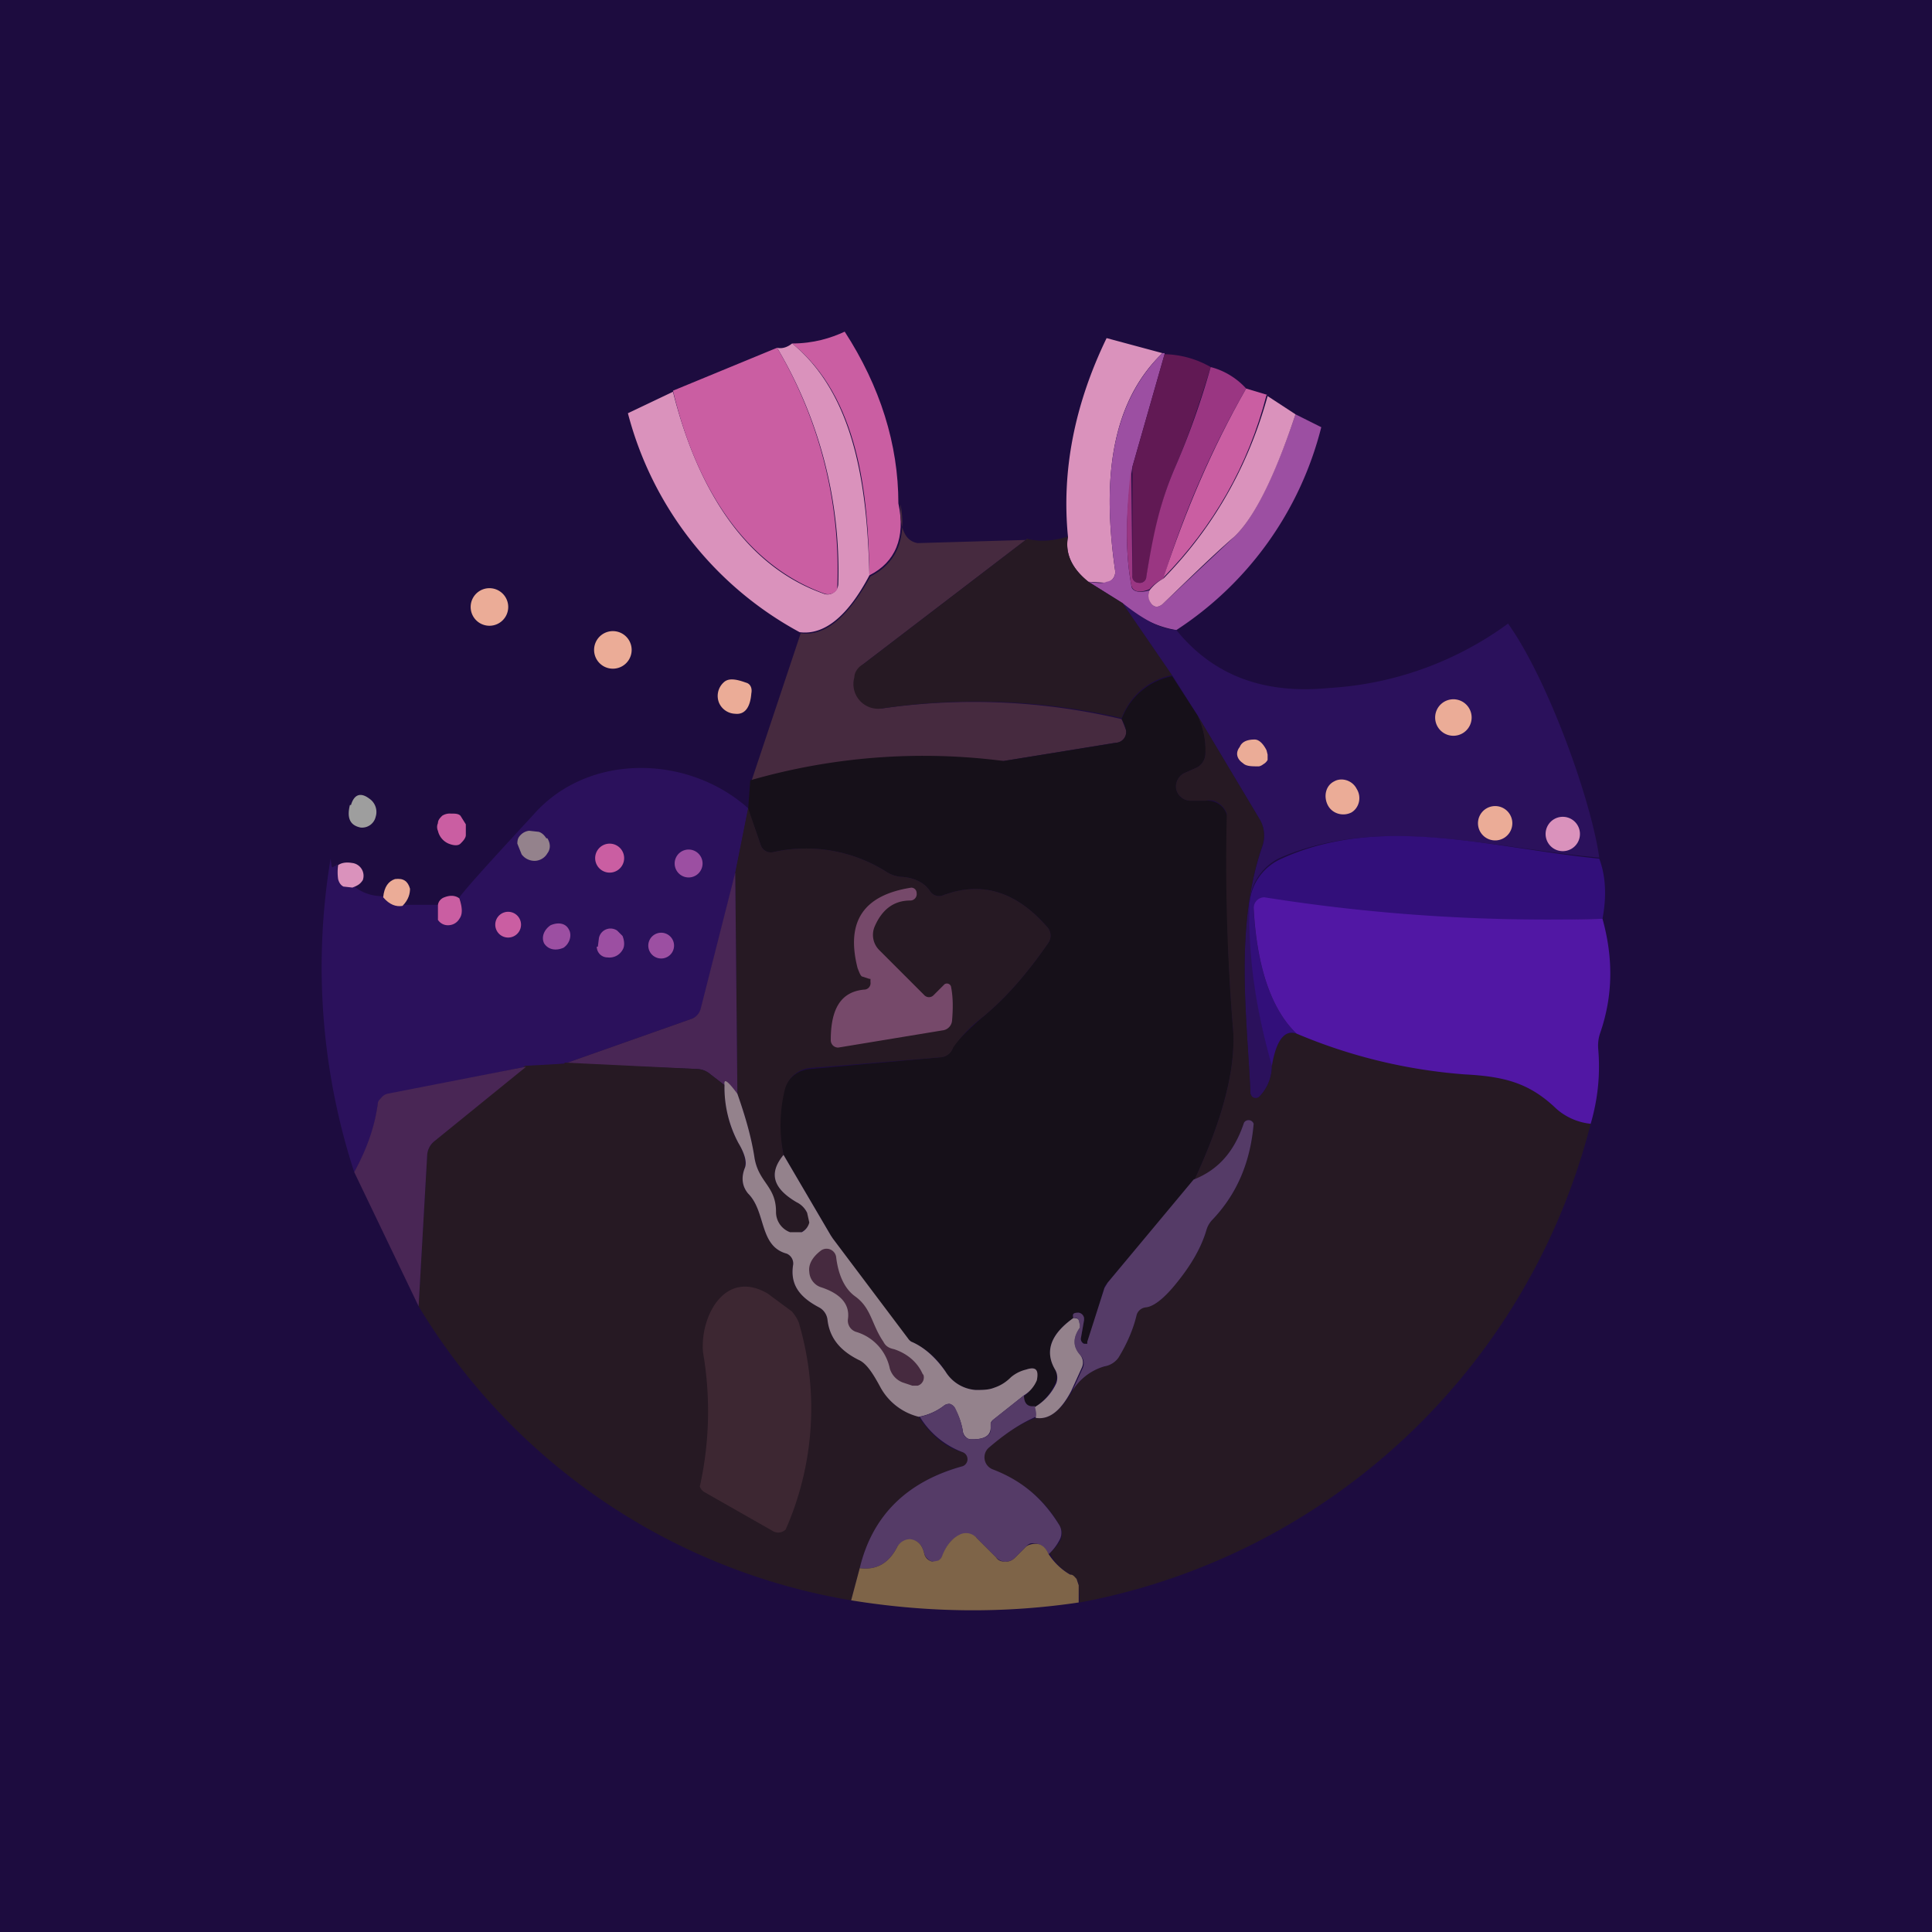<!-- by TradingView --><svg width="18" height="18" viewBox="0 0 18 18" xmlns="http://www.w3.org/2000/svg"><path fill="#1D0C3F" d="M0 0h18v18H0z"/><path d="M7.87 3.09c.33.51.5 1.05.5 1.6.07.32-.03.55-.27.67-.01-.75-.1-1.66-.72-2.16.2 0 .36-.05.49-.11Z" fill="#CA5EA2"/><path d="M10.83 3.29c-.54.52-.54 1.33-.44 2.03a.1.1 0 0 1-.02.07.1.1 0 0 1-.06.04l-.17-.01c-.15-.12-.22-.26-.19-.42-.06-.61.06-1.23.36-1.85l.52.14ZM7.38 3.2c.61.5.7 1.41.72 2.16-.2.38-.42.56-.65.53a3.25 3.25 0 0 1-1.6-2.04l.42-.2c.2.8.61 1.6 1.4 1.88a.1.1 0 0 0 .14-.09 4.07 4.07 0 0 0-.57-2.2c.04.01.09 0 .14-.04Z" fill="#DA92BC"/><path d="M7.24 3.24a4.07 4.07 0 0 1 .56 2.25.1.1 0 0 1-.12.04c-.8-.29-1.22-1.09-1.41-1.89l.97-.4Z" fill="#CA5EA2"/><path d="m10.85 3.3-.3 1.05c-.06.41-.07.78-.01 1.1 0 .06.07.08.17.05-.02.05 0 .1.02.13.03.03.06.03.1 0L11.5 5c.18-.17.37-.55.57-1.14l.24.12a3.18 3.18 0 0 1-1.35 1.89.95.95 0 0 1-.5-.25l-.32-.2c.07.01.13.02.17 0a.1.1 0 0 0 .06-.03.1.1 0 0 0 .02-.07c-.1-.7-.1-1.5.44-2.03h.02Z" fill="#9C4FA2"/><path d="M11.28 3.42c-.1.32-.2.63-.33.93-.16.37-.2.67-.27 1.02a.06.06 0 0 1-.07.06.06.06 0 0 1-.06-.07V4.35l.3-1.05a.9.9 0 0 1 .43.12Z" fill="#611954"/><path d="M11.61 3.62a8.66 8.66 0 0 0-.77 1.77.4.4 0 0 0-.13.1c-.1.04-.16.02-.17-.04-.06-.32-.05-.69 0-1.1l.01 1.01a.06.06 0 0 0 .06.07.06.06 0 0 0 .07-.06c.06-.35.11-.65.27-1.02.13-.3.24-.61.33-.93.12.03.24.1.33.2Z" fill="#9A3682"/><path d="M11.8 3.68c-.17.66-.5 1.23-.96 1.7.2-.61.45-1.2.77-1.76l.2.06Z" fill="#CA5EA2"/><path d="M12.07 3.86c-.2.6-.39.97-.57 1.14-.23.2-.45.42-.67.63-.04.03-.07.03-.1 0-.03-.04-.04-.08-.02-.13a.4.4 0 0 1 .13-.11c.47-.48.79-1.05.97-1.7l.26.17Z" fill="#DA92BC"/><path d="M9.57 5.02 8.04 6.19a.24.24 0 0 0 .18.41 6.03 6.03 0 0 1 2.23.1l.04.1a.1.1 0 0 1-.1.12l-1.04.17c-.05 0-.1.01-.14 0A5.82 5.82 0 0 0 7 7.28l.46-1.38c.23.03.44-.15.65-.53.24-.12.34-.35.28-.67-.01.22.04.34.16.36l1.03-.03Z" fill="#462A3F"/><path d="M9.95 5c-.03.16.04.3.19.42l.32.2.46.67a.63.63 0 0 0-.47.4 6.03 6.03 0 0 0-2.23-.09.23.23 0 0 1-.26-.29c0-.05.04-.1.08-.12l1.53-1.17c.12.03.24.02.38-.02Z" fill="#261923"/><path d="M10.96 5.87c.34.42.81.6 1.42.54a3.13 3.13 0 0 0 1.67-.6c.36.5.77 1.62.85 2.18-1.01-.09-2.04-.4-2.97 0a.5.5 0 0 0-.29.45c0 .48.06.97.21 1.48 0 .13-.05.23-.12.3a.05.05 0 0 1-.05.01c-.01 0-.02 0-.02-.02l-.01-.02c-.03-.7-.15-1.55.11-2.3a.3.3 0 0 0-.02-.25l-.58-.97-.24-.38-.46-.67c.19.15.35.24.5.25Z" fill="#2B115C"/><path d="m10.92 6.3.24.37c.05.11.08.23.07.36a.15.15 0 0 1-.1.13l-.09.04a.14.14 0 0 0-.08.16.14.14 0 0 0 .14.1h.13a.2.2 0 0 1 .15.05.2.2 0 0 1 .06.15c-.02.7 0 1.35.05 1.95.02.36-.1.82-.36 1.38l-.81.96a.13.13 0 0 0-.03.04l-.15.51-.01.02h-.02a.05.05 0 0 1-.04-.05l.03-.17a.06.06 0 0 0-.05-.07c-.05 0-.06.01-.05.05-.21.15-.27.3-.17.48a.15.15 0 0 1 0 .13.5.5 0 0 1-.19.22c-.06 0-.1-.03-.1-.1a.3.3 0 0 0 .11-.15c.03-.1 0-.13-.09-.1a.34.34 0 0 0-.14.08.44.44 0 0 1-.33.11.38.38 0 0 1-.16-.05.36.36 0 0 1-.12-.12.72.72 0 0 0-.32-.28.1.1 0 0 1-.04-.03l-.69-.93a.52.52 0 0 1-.02-.03l-.44-.75a1.4 1.4 0 0 1 0-.6.28.28 0 0 1 .25-.2l1.22-.11a.13.13 0 0 0 .11-.1c.02-.03.1-.12.27-.27.22-.18.42-.41.62-.7a.12.12 0 0 0-.02-.15c-.29-.33-.61-.42-.96-.29a.1.1 0 0 1-.12-.03c-.05-.08-.14-.13-.26-.14a.3.3 0 0 1-.14-.04 1.4 1.4 0 0 0-1.07-.19.1.1 0 0 1-.11-.06l-.12-.34.02-.27a5.82 5.82 0 0 1 2.36-.18l1.05-.17a.1.1 0 0 0 .09-.12.37.37 0 0 0-.04-.1.63.63 0 0 1 .47-.4Z" fill="#161019"/><path d="M11.85 9.92c.04-.23.12-.33.23-.29.54.22 1.06.34 1.57.38.37.02.6.08.85.32.07.07.18.12.32.14a6.06 6.06 0 0 1-4.76 4.46l-.01-.16a.12.12 0 0 0-.07-.1.46.46 0 0 1-.2-.2.47.47 0 0 0 .1-.12.15.15 0 0 0-.01-.14 1.13 1.13 0 0 0-.62-.51.12.12 0 0 1-.08-.16c0-.02.02-.04.04-.05.13-.12.28-.22.44-.28.12.02.23-.06.34-.25.08-.13.19-.2.3-.23a.2.2 0 0 0 .13-.09c.08-.12.14-.26.17-.4a.1.1 0 0 1 .1-.07c.06 0 .15-.07.25-.2.15-.17.25-.34.3-.51a.23.23 0 0 1 .05-.09c.24-.25.36-.55.39-.9a.05.05 0 0 0-.09-.01c-.09.27-.24.44-.46.53.26-.56.38-1.02.36-1.38a18.78 18.78 0 0 1-.06-2.03.2.2 0 0 0-.12-.12.2.2 0 0 0-.08 0h-.13a.14.14 0 0 1-.14-.1.14.14 0 0 1 .08-.16l.09-.04a.15.15 0 0 0 .1-.13.76.76 0 0 0-.07-.36l.58.97a.3.3 0 0 1 .02.24c-.26.76-.14 1.6-.11 2.3a.05.05 0 0 0 .08.04.41.41 0 0 0 .12-.3Z" fill="#261923"/><path d="m6.97 7.54-.12.6-.32 1.26a.13.13 0 0 1-.08.09l-1.19.42-.37.03-1.28.26a.11.11 0 0 0-.09.09c-.03.22-.1.43-.22.63A6.17 6.17 0 0 1 3.08 8l.01.07a.01.01 0 0 0 .02 0c.01 0 .02 0 .03-.02l.01.13c.01.04.03.06.05.07h.09c.08.07.18.1.28.1.06.07.12.1.18.08h.33v.13a.11.11 0 0 0 .16.03.12.12 0 0 0 .04-.04c.03-.04.03-.1 0-.19.1-.13.34-.39.69-.77.51-.58 1.44-.56 2-.06Z" fill="#2B115C"/><path d="M7.3 10.76c-.14.17-.1.31.12.44.05.02.08.06.1.1.02.06.03.09.02.1a.14.14 0 0 1-.18.08.2.2 0 0 1-.14-.19c0-.24-.15-.27-.19-.5-.03-.2-.09-.4-.16-.6l-.02-2.06.12-.6.12.35a.1.1 0 0 0 .11.06 1.4 1.4 0 0 1 1.07.19.3.3 0 0 0 .14.04c.12.01.21.06.26.14a.1.1 0 0 0 .12.03c.35-.13.67-.04.96.29a.12.12 0 0 1 .02.15c-.2.29-.4.52-.62.7a1.3 1.3 0 0 0-.27.28.13.13 0 0 1-.11.09l-1.22.1a.27.27 0 0 0-.24.21 1.4 1.4 0 0 0-.01.6Z" fill="#261923"/><path d="M14.9 8c.06.16.07.35.03.56a17.04 17.04 0 0 1-3.18-.19.1.1 0 0 0-.07.1c.03.55.17.94.4 1.16-.11-.04-.19.06-.23.3-.15-.52-.22-1.01-.21-1.49a.5.5 0 0 1 .3-.44c.92-.42 1.95-.1 2.96 0Z" fill="#320F7A"/><path d="m3.29 8.27-.09-.01c-.02-.01-.04-.03-.05-.07a.49.49 0 0 1 0-.13c.03-.02.07-.03.13-.02a.12.12 0 0 1 .1.16c-.02.03-.04.05-.1.07Z" fill="#DA92BC"/><path d="M6.87 10.19c-.1-.12-.13-.15-.12-.08l-.13-.1a.2.2 0 0 0-.12-.05l-1.24-.05 1.19-.42a.14.14 0 0 0 .08-.1l.32-1.26.02 2.06Z" fill="#492655"/><path d="M3.75 8.44c-.06.01-.12-.01-.18-.08.01-.1.05-.15.11-.17.08-.01.12.02.14.09 0 .04-.01.1-.07.16Z" fill="#EBAC97"/><path d="M4.28 8.37c.03.09.03.15 0 .19a.12.12 0 0 1-.1.06.11.11 0 0 1-.1-.05v-.13c0-.04.03-.07.06-.08.05-.02.1-.02.14.01Z" fill="#CA5EA2"/><path d="M14.93 8.56c.1.36.1.71-.02 1.06a.36.36 0 0 0-.02.15c.02.23 0 .46-.07.7a.57.57 0 0 1-.32-.14c-.25-.24-.48-.3-.85-.32a4.96 4.96 0 0 1-1.57-.38c-.23-.22-.37-.61-.4-1.17a.1.1 0 0 1 .1-.1c1.07.17 2.12.23 3.15.2Z" fill="#5117A4"/><path d="m5.26 9.9 1.24.06a.2.2 0 0 1 .12.05l.13.1c0 .2.04.38.13.54.06.1.07.18.06.23-.04.1-.02.18.03.24.17.17.1.49.36.56a.1.1 0 0 1 .06.1c-.03.18.05.3.24.4a.15.15 0 0 1 .08.12c.02.16.11.28.3.37.06.03.12.12.2.25.06.14.18.23.35.28.12.18.26.29.41.33a.07.07 0 0 1 .05.07.07.07 0 0 1-.05.06c-.51.14-.84.46-.96.95l-.08.3a5.83 5.83 0 0 1-4.03-2.74l.08-1.41a.18.18 0 0 1 .07-.13l.84-.7.37-.02Z" fill="#261923"/><path d="m4.9 9.94-.85.69a.18.18 0 0 0-.07.13l-.08 1.41-.6-1.25c.11-.2.19-.41.22-.64 0-.02.02-.04.03-.05a.11.11 0 0 1 .06-.04l1.28-.25Z" fill="#492655"/><path d="M6.87 10.19c.07.2.13.4.16.6.04.23.2.26.2.5a.2.2 0 0 0 .13.19h.11a.14.14 0 0 0 .07-.09l-.02-.09a.21.21 0 0 0-.1-.1c-.22-.13-.26-.27-.12-.44l.44.75.02.03.7.93a.1.1 0 0 0 .03.03c.12.05.23.15.32.28a.36.36 0 0 0 .28.17c.06 0 .12 0 .17-.02.06-.02.11-.05.16-.1a.34.34 0 0 1 .14-.07c.09-.03.12 0 .1.1a.3.3 0 0 1-.12.14l-.29.23a.07.07 0 0 0-.02.03v.04c0 .07-.05.11-.17.11-.02 0-.04 0-.06-.02a.09.09 0 0 1-.03-.06.65.65 0 0 0-.07-.2.08.08 0 0 0-.05-.05.08.08 0 0 0-.06.02.55.55 0 0 1-.23.1.56.56 0 0 1-.36-.28c-.07-.13-.13-.22-.2-.25-.18-.09-.27-.21-.29-.37a.15.15 0 0 0-.08-.12c-.19-.1-.27-.22-.24-.4a.1.1 0 0 0-.06-.1c-.26-.07-.19-.39-.36-.56-.05-.06-.07-.14-.03-.24.02-.05 0-.13-.06-.23a1.1 1.1 0 0 1-.13-.54c-.01-.07.03-.04.12.08Z" fill="#94828C"/><path d="m9.99 12.96.1-.22a.11.11 0 0 0-.03-.12c-.06-.07-.07-.15 0-.25v-.03l-.01-.04c-.01-.02-.03-.03-.05-.02-.01-.04 0-.05.05-.05a.06.06 0 0 1 .05.05v.02l-.03.17a.05.05 0 0 0 .03.05h.03v-.02l.16-.5.03-.05.8-.96c.23-.09.38-.26.47-.53a.05.05 0 0 1 .09.01c-.03.35-.15.65-.39.9a.23.23 0 0 0-.05.09c-.05.17-.15.34-.3.52-.1.12-.19.19-.26.2a.1.1 0 0 0-.09.07c-.03.13-.09.27-.17.4a.2.2 0 0 1-.13.08.52.52 0 0 0-.3.23Z" fill="#553B67"/><path d="M10 12.28c.02 0 .04 0 .05.02l.01.04v.03c-.07.1-.06.18 0 .25a.11.11 0 0 1 .02.12l-.1.22c-.1.19-.21.27-.33.25l-.01-.1a.5.5 0 0 0 .2-.22.15.15 0 0 0-.01-.13c-.1-.17-.04-.33.17-.48Z" fill="#94828C"/><path d="M9.54 13c0 .08.04.11.1.1.01.04.02.08.01.1-.16.07-.3.17-.44.29a.12.12 0 0 0 .04.2c.26.1.46.26.62.52a.14.14 0 0 1 0 .14.47.47 0 0 1-.1.13c-.04-.08-.1-.11-.17-.1a.09.09 0 0 0-.04.03l-.1.1a.13.13 0 0 1-.1.04.13.13 0 0 1-.08-.04l-.18-.18a.14.14 0 0 0-.14-.03c-.08.02-.14.09-.18.2a.08.08 0 0 1-.09.05.1.1 0 0 1-.05-.03.1.1 0 0 1-.03-.05c-.02-.08-.06-.12-.12-.12a.14.14 0 0 0-.13.06c-.08.16-.2.22-.35.2.12-.5.45-.81.96-.95a.07.07 0 0 0 0-.13.79.79 0 0 1-.4-.33.55.55 0 0 0 .22-.1.08.08 0 0 1 .06-.02.08.08 0 0 1 .05.04c.04.08.06.15.07.21 0 .02.01.05.03.06.02.02.04.02.06.02.12 0 .18-.04.17-.11v-.04l.02-.03.29-.23Z" fill="#553B67"/><path d="M9.77 14.48c.06.09.13.15.2.19.03 0 .04.02.06.04l.02.06v.16c-.67.1-1.38.1-2.12-.02l.08-.3c.15.02.27-.04.35-.2a.14.14 0 0 1 .12-.07c.07.01.11.05.13.13a.1.1 0 0 0 .08.08l.05-.01a.08.08 0 0 0 .04-.05c.04-.1.1-.17.18-.2a.13.13 0 0 1 .14.04l.18.18c.02.03.05.04.09.04.03 0 .06-.01.09-.04l.1-.1a.09.09 0 0 1 .04-.02c.07-.02.13 0 .17.09Z" fill="#7E6448"/><path d="M4.56 5.83a.17.17 0 1 0 0-.35.17.17 0 0 0 0 .35ZM5.71 6.23a.17.17 0 1 0 0-.35.17.17 0 0 0 0 .35ZM6.95 6.36c.04.01.06.05.05.1-.01.13-.06.2-.15.19a.17.17 0 0 1-.15-.1.17.17 0 0 1 .04-.19c.04-.04.1-.04.21 0Z" fill="#EBAC97"/><path d="M3.27 7.5c.03-.1.09-.12.17-.06a.15.15 0 0 1 .06.17.13.13 0 0 1-.14.1c-.1-.02-.13-.09-.1-.21Z" fill="#9E9E9E"/><path d="M4.12 7.6a.13.13 0 0 1 .08-.02c.04 0 .07 0 .09.02l.05.08v.1c0 .03-.03.06-.05.08-.02.02-.06.02-.11 0a.17.17 0 0 1-.1-.12c-.01-.02-.01-.05 0-.07 0-.03.02-.05.04-.07Z" fill="#CA5EA2"/><path d="M13.5 6.85a.17.17 0 1 0 0-.33.17.17 0 0 0 0 .33ZM11.73 7.14c-.07 0-.12 0-.15-.03-.06-.04-.07-.1-.03-.15.02-.05.07-.07.14-.07.04 0 .08.04.11.1l.01.04v.05a.1.1 0 0 1-.04.04.1.1 0 0 1-.04.02ZM12.64 7.35c-.04-.08-.14-.11-.21-.07-.08.04-.1.14-.06.22.04.08.14.11.22.07.07-.04.1-.14.05-.22ZM13.93 7.83a.16.16 0 1 0 0-.32.16.16 0 0 0 0 .32Z" fill="#EBAC97"/><path d="M14.56 7.93a.16.16 0 1 0 0-.32.16.16 0 0 0 0 .32Z" fill="#DA92BC"/><path d="M5.1 7.81c.03.05.03.1 0 .14a.14.14 0 0 1-.11.07.15.15 0 0 1-.13-.06l-.04-.1c0-.04.01-.06.03-.08a.13.13 0 0 1 .08-.04l.09.01c.03.01.05.03.07.06Z" fill="#94828C"/><path d="M5.68 8.13a.13.13 0 1 0 0-.27.13.13 0 0 0 0 .27Z" fill="#CA5EA2"/><path d="M6.38 8.17a.13.13 0 1 0 0-.25.13.13 0 0 0 0 .25Z" fill="#9C4FA2"/><path d="M4.7 8.73a.12.12 0 1 0 0-.23.12.12 0 0 0 0 .23Z" fill="#CA5EA2"/><path d="M5.25 8.83c.06-.04.08-.12.05-.17-.03-.06-.1-.07-.17-.04-.06.04-.09.11-.06.17.04.06.11.07.18.04ZM5.57 8.82l.01-.08a.11.11 0 0 1 .17-.07l.05.05c.02.05.02.1 0 .13a.14.14 0 0 1-.14.07.1.1 0 0 1-.1-.1ZM6.16 8.93a.12.12 0 1 0 0-.24.12.12 0 0 0 0 .24Z" fill="#9C4FA2"/><path d="m8.1 9.12-.06-.02c-.02 0-.03-.03-.05-.08-.11-.43.05-.68.5-.75a.05.05 0 0 1 .05.05.06.06 0 0 1-.06.07c-.15 0-.26.08-.33.24a.2.2 0 0 0 .04.22l.42.42a.06.06 0 0 0 .09 0l.1-.1a.04.04 0 0 1 .06.02c.02.1.02.2.01.32a.1.1 0 0 1-.09.09l-.97.16a.07.07 0 0 1-.05-.02.07.07 0 0 1-.02-.05c0-.3.1-.45.31-.47a.06.06 0 0 0 .06-.07v-.03Z" fill="#76496A"/><path d="m7.21 14.27-.65-.37a.1.1 0 0 1-.04-.05 3.23 3.23 0 0 0 .03-1.25c-.03-.33.2-.78.6-.55l.23.17c.03.04.06.08.07.13a2.8 2.8 0 0 1-.13 1.9.1.1 0 0 1-.11.02Z" fill="#3D2732"/><path d="M8.6 12.8a.08.08 0 0 1-.05.11H8.5l-.09-.03a.2.2 0 0 1-.12-.13.45.45 0 0 0-.31-.34.11.11 0 0 1-.08-.12c.02-.14-.07-.24-.26-.3a.16.16 0 0 1-.1-.14c-.01-.07.03-.14.11-.2a.09.09 0 0 1 .14.06c.02.17.08.3.18.37.15.11.15.26.26.42.02.04.05.06.1.07.12.04.22.12.27.24Z" fill="#462A3F"/></svg>